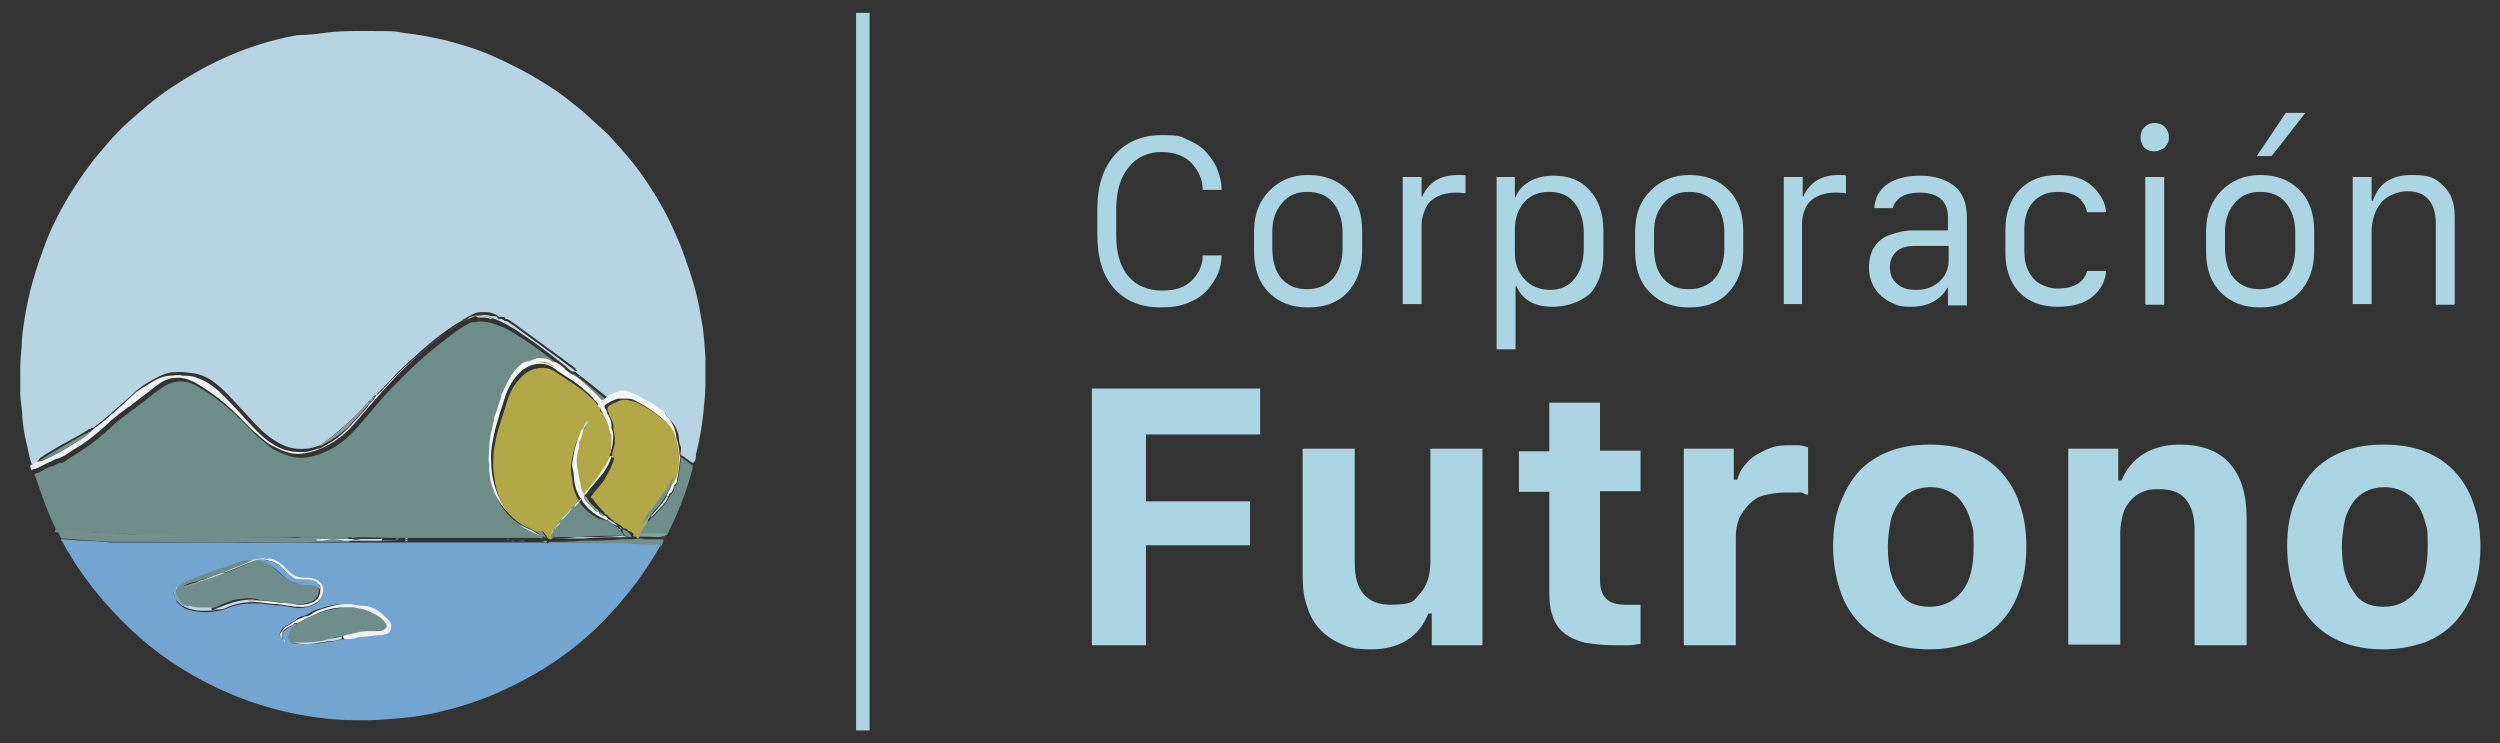 <?xml version="1.0" encoding="UTF-8"?>
<svg id="Layer_1" xmlns="http://www.w3.org/2000/svg" xmlns:xlink="http://www.w3.org/1999/xlink" version="1.1" viewBox="0 0 370 110">
  <rect x="0" y="0" width="370" height="110" fill="#333333" stroke="none"/>
  <!-- Generator: Adobe Illustrator 29.2.1, SVG Export Plug-In . SVG Version: 2.1.0 Build 116)  -->
  <defs>
    <style>
      .st0 {
        fill: #74a5d1;
      }

      .st1 {
        fill: #c6dae4;
      }

      .st2 {
        fill: #f3f5f2;
      }

      .st3 {
        fill: #73908c;
      }

      .st4 {
        fill: #b2a847;
      }

      .st5 {
        fill: #b7d4e2;
      }

      .st6 {
        fill: #fff;
      }

      .st7 {
        fill: #ecf1f3;
      }

      .st8 {
        fill: #728f8b;
      }

      .st9 {
        fill: #6f8d8a;
      }

      .st10 {
        fill: #87a09d;
      }

      .st11 {
        fill: #6e8c88;
      }

      .st12 {
        fill: #748e8c;
      }

      .st13 {
        fill: #abd5e3;
      }
    </style>
  </defs>
  <g>
    <path class="st5" d="M4.7,68.7c-.4-1-.5-2.1-.8-3.2-.3-1.2-.5-2.5-.6-3.8,0-1.2-.3-2.4-.3-3.6s0-1.5,0-2.3c0-1.5,0-2.9.2-4.4,0-1.3.2-2.7.4-4,.3-1.9.7-3.8,1.2-5.6.6-2.2,1.4-4.4,2.2-6.5.9-2.2,2-4.3,3.2-6.3,1.4-2.3,3-4.6,4.8-6.7,1.1-1.3,2.2-2.6,3.5-3.8,2.2-2,4.4-3.9,6.8-5.5,2.4-1.6,4.8-3,7.4-4.2,3.6-1.7,7.4-2.9,11.3-3.6,1.6,0,3.1-.2,4.5-.4,2.7-.3,5.4-.2,8.1-.2s2.3.2,3.4.3c1.9.2,3.8.6,5.7,1,2.7.7,5.4,1.5,7.9,2.7,3.1,1.4,6,3,8.8,4.9,1.4,1,2.8,2.1,4.1,3.2,1.2,1.1,2.4,2.2,3.6,3.3,1.2,1.3,2.4,2.7,3.5,4,1.5,1.9,2.9,4,4.1,6.1,1.2,2,2.1,4.1,3,6.2.9,2.4,1.8,4.9,2.4,7.4.4,1.6.6,3.1.9,4.7.2,1.5.3,2.9.4,4.4,0,1.4,0,2.8,0,4.2,0,1.4-.2,2.7-.3,4.1-.2,2.1-.6,4.1-1.1,6.2,0,.4,0,.9-.4,1.2-.3,0-.5-.3-.7-.4-.4-.2-.6-.6-1.1-.7-.2-.3,0-.7,0-1s-.3-.8-.3-1.2c0-1.4-.7-2.5-1.6-3.4-.2-.2-.3-.6-.6-.7-.5-.3-.9-.7-1.5-1-.3-.2-.7-.3-1-.5-.9-.6-1.9-1-2.9-1.3-.2,0-.5,0-.7,0-.3.2-.7.2-1,.4s-.7.2-.9.4h0c0,0-.2,0-.3-.2-1-.8-2-1.6-3-2.4-.7-.6-1.4-1-2-1.6h.4c0,0,.2,0,.2,0h0q0,.2,0,0h-.2c0-.2-.2-.2-.2-.2,0-.2-.2-.3-.3-.4-.9-.6-1.7-1.3-2.6-1.9-2.1-1.5-4.2-3.1-6.3-4.6-.3-.2-.7-.6-1.2-.6,0-.2-.2-.3-.4-.3h0c0,0-.2,0-.3,0h0c0,0-.2,0-.3,0,0-.2-.4-.3-.6-.4-.4-.2-.8-.3-1.3-.3h0c-.2,0-.5,0-.8,0h0c-.5,0-1,.2-1.5.5-.8.4-1.4.9-2.2,1.3-2.8,1.8-5.3,4.1-7.7,6.3-1,.9-1.9,2-2.9,3s-.8.7-1.1,1.2c-.4,0-.6.3-.8.8h0c-.2,0-.3,0-.4.2-.3.3-.5.6-.8.9-1.5,1.6-3.1,3-4.8,4.4-.5.4-1,.7-1.5,1.1-.7.2-1.4.5-2.1.5-1.8.2-3.3-.3-4.8-1.3-1.4-.9-2.5-2.1-3.6-3.3-1.4-1.5-2.7-3-4.2-4.4-1-.9-2-1.6-3.3-2-.7-.2-1.4-.2-2.1-.3s-1.3,0-1.9,0c-1.3.2-2.4.9-3.5,1.5-1.4.8-2.5,2-3.8,3.1-.8.7-1.6,1.4-2.4,2.1-.6.5-1.2,1-1.9,1.5-.2,0-.3,0-.4.2h0c-.2,0-.3,0-.5.2-1.3.8-2.6,1.5-3.9,2.2-1,.6-2.1,1.2-3.1,1.9-.3.5-.6.9-1,.9h0ZM85.8,55.6h0c0,.2.2.2.2.2q0,0,0,0h0c0,0-.2,0-.3,0q.1,0,0,0h0Z"/>
    <path class="st0" d="M97.8,80.6c-1,1.9-2.3,3.8-3.6,5.6-1.9,2.5-3.9,4.8-6.2,7-3.1,2.9-6.6,5.4-10.4,7.4-3.7,2-7.5,3.5-11.5,4.5-1.9.5-3.9.9-5.9,1.1-1.8.2-3.6.3-5.4.4-2,0-4.1,0-6.1-.2-5.8-.6-11.4-2.1-16.8-4.7-4.6-2.2-8.8-5-12.5-8.5-4-3.8-7.5-8.1-10.1-12.9-.1-.1-.2-.3-.3-.5,1.1,0,2.1.2,3.2.2,1.5,0,2.9.2,4.4.3,2,0,3.9,0,5.9,0,4.5,0,9.1,0,13.6,0,3.4,0,6.9,0,10.3,0,1.7,0,3.5,0,5.2,0s4.9,0,7.3,0h9.3c.7,0,1.3,0,2,0h10.6c0,0,.2.4.4,0,.3,0,.5,0,.8,0,2,0,4.1,0,6.1,0,1.4,0,2.8,0,4.2,0,1.8,0,3.6.2,5.5.2h0ZM26,88.4c0,0,0,.2.1.3,0,.2,0,.3.2.5.3.3.6.6,1,.8.8.4,1.7.5,2.6.6.8,0,1.6,0,2.4-.2.4,0,.8-.2,1.2-.3,1.3-.6,2.7-.8,4.1-.8s2.2.2,3.3.3c1.1,0,2.1.3,3.2.4,1,0,1.8-.2,2.6-.6.7-.4,1.2-1.6,1-2.3-.2-.7-.7-1.1-1.3-1.2-.5,0-.9-.2-1.4-.2-1,0-1.8-.4-2.5-1.1-.4-.4-.7-.8-1.2-1.1-.7-.4-1.4-.8-2.2-.5-.6,0-1.1.2-1.6.3-1,0-1.8,0-2.7.5-1.8.7-3.6,1.2-5.4,1.9-1.2.4-2.3.9-3.2,1.8q0,0-.1-.2t-.1.2c-.4,0-.4.5,0,.9h0ZM41.9,94.6c0,.2.2.4.5.5-.2-.3-.3-.4-.5-.5,0-.4-.2-.7,0-1.1.5-.4,1-.8,1.6-1,0,.2,0,.3-.2.4-.2.3-.4.6-.5.9-.2.6,0,1,.5,1.4,0,0,0,0,.2,0,1.3.3,2.6,0,3.8,0,.5,0,.9-.2,1.4-.2.6,0,1.2-.2,1.8-.4h.2q0,0,0,0c.6,0,1.2,0,1.8-.3h0c1.2,0,2.3-.4,3.5-.3.3,0,.5,0,.8-.2.6-.2.8-1.2.4-1.8-.3-.4-.6-.6-.9-.9-.7-.7-1.5-1.2-2.5-1.4-.7-.2-1.5-.2-2.2-.3h-.4c-.2,0-.4,0-.6,0-1,0-2,.3-3,.6-.8.2-1.5.5-2.2,1-.2,0-.4.2-.6.2-.3,0-.5.2-.8.3,0,.2-.6.5-1.1.8-.4.3-1,.5-1.3,1-.3.6-.3.8.2,1.3h0Z"/>
    <path class="st11" d="M84.7,55.1c.6.6,1.3,1.1,2,1.6,1,.8,2,1.6,3,2.4,0,0,.2.2.3.2-.7.7-.8.7-1.4,0h0c-.9-.9-1.7-1.8-2.6-2.5-.7-.6-1.6-.9-2.3-1.6-.4-.3-.8-.6-1.3-.9h0c0,0,0,0,0,0-.7-.7-1.5-1-2.5-.7-.6,0-1.1.5-1.7.5-.4.4-.9.6-1.3.9-1.1,1.2-1.7,2.6-2.4,4,0,0,0,.2,0,.2,0,.8-.4,1.5-.7,2.2-.2.5-.3.9-.4,1.4-.2,1.3-.7,2.7-.7,4.1s-.2,1.6,0,2.4c0,.3,0,.6,0,.9,0,.6.2,1.3.3,1.9.3,1,.7,2,1.3,2.9.8,1.2,1.7,2.1,3,2.8.9.6,1.9,1,2.9,1.5,0,0,0,.2.2.3-.2.2-.4,0-.6,0h-3.4c-.2,0-.4,0-.6,0h-.3c0,0-.2,0-.4,0-1.1,0-2.3,0-3.4,0h-14.3c-1.7,0-3.4-.2-5.1,0h-.2c-.2-.2-.5,0-.7,0h-2.8c-1.3,0-2.7,0-4,0-.8-.2-1.6,0-2.5,0s-.8,0-1.2,0c0,0-.3,0-.4,0-1.3,0-2.5,0-3.8,0-.7,0-1.5,0-2.2,0-1.2,0-2.4,0-3.6,0-2.4,0-4.8,0-7.1-.3-1.8-.2-3.5,0-5.3-.3h-.7c-.3,0-.6,0-.9,0-.1,0-.2,0-.4,0-1.1,0-2.2-.2-3.2-.2s-2.8,0-4.3,0-.6-.2-.8-.6c-1.1-2.3-2-4.8-2.8-7.2,0-.3-.3-.5-.3-.8,0,0,.3-.2.5-.2.7-.3,1.3-.8,2.1-1,.4,0,.7-.4,1.2-.5.4,0,.8-.2,1.1-.5.7-.5,1.5-.9,2.2-1.4,1.7-1.1,3.2-2.4,4.7-3.8.8-.7,1.6-1.3,2.4-1.9.2-.2.4-.3.6-.4,1.3-1,2.6-2.1,3.9-3,1.8-1.3,3.8-1.4,5.6-.2,2.6,1.5,4.9,3.4,7,5.6.7.7,1.3,1.4,2.1,2,.5.4.9.8,1.4,1.2.6.5,1.2.7,1.9,1,1.2.5,2.3.8,3.6.6,1.9-.3,3.6-1.1,5.1-2.2s2.6-2.5,3.8-3.9c1.3-1.5,2.6-3.1,4-4.5,2.4-2.5,5-4.9,7.8-7,1.2-.9,2.3-1.8,3.7-2.4h.4c1.2-.3,2.3,0,3.4.4s2.1.9,3.1,1.6c2.6,1.6,5,3.5,7.4,5.4.2.2.5.5.9.7h0Z"/>
    <path class="st7" d="M69.4,47.1c-1.3.6-2.5,1.5-3.7,2.4-2.8,2.1-5.4,4.4-7.8,7-1.4,1.5-2.7,3-4,4.5-1.2,1.4-2.3,2.8-3.8,3.9-1.5,1.1-3.2,1.9-5.1,2.2-1.2.2-2.4,0-3.6-.6-.7-.3-1.3-.6-1.9-1-.5-.4-.9-.8-1.4-1.2-.8-.6-1.4-1.3-2.1-2-2.1-2.2-4.4-4.1-7-5.6-1.9-1.1-3.8-1.1-5.6.2-1.3,1-2.6,2-3.9,3-.2.2-.4.3-.6.4-.8.6-1.6,1.2-2.4,1.9-1.5,1.4-3,2.7-4.7,3.8-.7.4-1.5.9-2.2,1.4-.3.2-.7.3-1.1.5-.4,0-.8.4-1.2.5-.7.3-1.3.7-2.1,1-.2,0-.3,0-.5.2-.2-.2-.2-.5-.2-.8.4,0,.7-.4,1.1-.5.6,0,1.1-.3,1.7-.6,1.5-.7,2.9-1.6,4.3-2.5.5-.3,1.1-.7,1.5-1.2h0c.2,0,.3,0,.4-.2.6-.5,1.2-1,1.9-1.5.8-.7,1.6-1.4,2.4-2.1,1.2-1.1,2.3-2.3,3.8-3.1,1.1-.7,2.2-1.4,3.5-1.5.6,0,1.3-.2,1.9,0,.7,0,1.4,0,2.1.3,1.2.4,2.3,1.1,3.3,2,1.5,1.4,2.8,2.9,4.2,4.4,1.1,1.2,2.2,2.4,3.6,3.3,1.4,1,3.1,1.4,4.8,1.3.7,0,1.4-.3,2.1-.5h.2c1.3-.7,2.7-1.5,3.8-2.6s1.7-1.8,2.5-2.7c.4-.4.8-.8,1-1.3h0c.3-.2.5-.5.8-.8.2-.5.7-.8,1.1-1.2,1-1,1.9-2.1,2.9-3,2.4-2.2,4.9-4.4,7.7-6.3.7-.5,1.4-1,2.2-1.3.5-.2.9-.4,1.5-.4h0c.2,0,.5,0,.8,0h0c.4,0,.9.2,1.3.4,0,0-.2,0-.3,0-.6-.3-1.2-.2-1.8-.2-.6-.3-1.1-.2-1.6.2h0Z"/>
    <path class="st12" d="M51.7,80.2c-1.7,0-3.5,0-5.2,0-3.4.2-6.9,0-10.3,0-4.5.2-9.1,0-13.6,0s-3.9,0-5.9,0c-1.5,0-2.9-.2-4.4-.3-1.1,0-2.1-.2-3.2-.2-.3-.3-.4-.8-.6-1.2.2-.2.3,0,.4,0,1.7,0,3.5.2,5.2.3,2.1,0,4.3.3,6.4.3,2.4,0,4.8,0,7.1.3,1.3,0,2.5,0,3.8,0,2,0,3.9,0,5.8.2,2,0,4,0,6,0,1.2,0,2.4,0,3.6,0h1.3c1-.2,2,0,2.9,0,.2,0,.5,0,.7.2h0Z"/>
    <path class="st9" d="M100.7,67.7c.4,0,.7.4,1.1.7.2,0,.4.4.7.4,0,.2,0,.4,0,.6-.9,3.4-2.2,6.7-3.8,9.8h0c-1.3,0-2.6.3-3.9.2-.2,0-.5,0-.7,0h0c.2,0,.2,0,.3-.3.2-.5.6-1,1-1.4l.7-.7c0,0,.2-.2.3-.4.5-.2.7-.6,1-.9.6-.6,1.2-1.2,1.6-2s.2-.4.3-.5c.3-.3.5-.6.5-1s0-.2.2-.3c.2-.2.2-.5.3-.8.3-1.2.3-2.3.5-3.3h0Z"/>
    <path class="st8" d="M97.8,80.6c-1.8,0-3.6,0-5.4-.2-1.4,0-2.8,0-4.2,0-2-.2-4.1,0-6.1,0s-.5,0-.8,0v-.2h0c1.7,0,3.3,0,5-.2,1.9,0,3.9,0,5.8-.2h1.5c.6,0,1.2-.2,1.8,0,.8,0,1.7,0,2.5,0,.2,0,.3,0,.3.2-.1.4-.3.8-.5,1.1h0Z"/>
    <path class="st7" d="M47.5,80h-.3c0,0,0,0,0,0h-.3c0-.2-.2-.2-.4-.2h-1.6c-.2,0-.4,0-.6,0,1.3,0,2.7,0,4,0h2.8c.2,0,.5,0,.7,0h-3.9c0-.1-.2-.2-.3.2Z"/>
    <path class="st10" d="M98.3,79.6c0-.2,0-.3-.3-.2-.8.2-1.7,0-2.5,0s-1.2,0-1.8,0c0-.2,0-.3.2-.4.2.2.4,0,.7,0,1.3,0,2.6-.2,3.9,0,0,.1,0,.2-.2.4Z"/>
    <path class="st2" d="M100.7,67.7c-.2,1-.2,2.1-.5,3.2,0,.3,0,.6-.3.8s0,.2-.2.3c0,.4-.2.8-.5,1-.2,0-.2.4-.3.5-.2,0-.2,0-.2-.3.2-.4.4-.8.6-1.2.2-.5.5-1,.5-1.6,0-.7.3-1.3.4-2.1,0-1.3,0-2.6-.5-3.8-.3-.9-.7-1.6-1.3-2.2-1.3-1.2-2.8-2.2-4.4-3-.3-.2-.7-.3-1.1-.3-.5,0-1,0-1.5,0-.4.2-.9.3-1.3.6-.8.4-.8.5-.3,1.2q0,0,0,.2c.3.6.7,1.2.7,1.9s0,.3,0,.5c.3.6.3,1.3.2,1.9,0,.6-.2,1.2-.4,1.8,0,0,0,.2-.2.2h-.2v-.2c0-.7.4-1.2.3-1.9,0-.4,0-.8,0-1.3,0-.3-.2-.5-.3-.8-.2-.8-.5-1.6-.9-2.3,0-.2-.2-.5-.5-.5s0,0,0-.2c0,0,0-.2,0-.3-.4-.5-.8-1-1.3-1.5-.8-.7-1.6-1.4-2.5-2s-1.8-1.1-2.7-1.8c-1.5-1.1-3.5-.7-4.7.3-1.3,1.1-2.1,2.5-2.6,4.1-.3,1-.7,2-.9,2.9-.4,1.2-.7,2.4-.9,3.6-.2,1-.3,2-.2,3,0,1.8.4,3.6,1.2,5.3.6,1.2,1.3,2.2,2.4,2.9.2.2.5.3.7.5h0c-1.2-.6-2.2-1.5-3-2.7-.6-.9-1-1.8-1.3-2.9-.2-.6-.2-1.2-.3-1.9,0-.3,0-.6,0-.9-.2-.8,0-1.6,0-2.4,0-1.4.4-2.7.7-4.1,0-.5.2-.9.4-1.4.2-.7.5-1.4.7-2.2,0,0,0-.2,0-.2.7-1.4,1.3-2.9,2.4-4s.9-.6,1.3-.9c.6,0,1.1-.4,1.7-.5.8,0,1.6,0,2.2.6,0,0,.2,0,.3,0h.2c.5.3,1,.6,1.3,1,.7.7,1.6,1,2.3,1.6.9.8,1.8,1.6,2.6,2.4h0c.6.8.7.8,1.4,0h0c.3-.3.7-.2.9-.4.3-.2.7-.2,1-.4.2,0,.5,0,.7,0,1,.3,2,.7,2.9,1.3.3.2.6.3,1,.5.5.3.9.7,1.5,1,.3,0,.4.5.6.7.9,1,1.5,2.1,1.6,3.4,0,.4.3.8.3,1.2.2.9.1,1.2.2,1.5h0Z"/>
    <path class="st1" d="M69.4,47.1c.5-.4,1-.5,1.6-.5s1.2,0,1.8.2c0,0,.2,0,.3,0,.3,0,.5,0,.6.4,0,0,.2,0,.3,0h0c0,0,.2,0,.3,0h0c0,.2.2.3.4.3.5,0,.8.4,1.2.6,2.1,1.5,4.2,3.1,6.3,4.6.9.6,1.7,1.3,2.6,1.9,0,0,.3.2.3.4h-.4c-.4-.2-.7-.5-1-.8-2.4-1.9-4.8-3.7-7.4-5.4-1-.6-2-1.2-3.1-1.6-1.1-.4-2.2-.7-3.4-.4-.1.2-.3.2-.4.2h0Z"/>
    <path class="st3" d="M13.4,63.9c-.4.5-1,.9-1.5,1.2-1.5.9-2.9,1.8-4.4,2.5-.5.3-1.1.5-1.7.6,1-.7,2.1-1.3,3.1-1.9,1.3-.8,2.6-1.5,3.9-2.2.2,0,.4-.2.6-.2h0Z"/>
    <path class="st10" d="M54.8,59.4c-.2.5-.7.9-1,1.3-.8.9-1.6,1.8-2.5,2.7s-2.4,1.8-3.8,2.6h-.2c.4-.4,1-.7,1.5-1.1,1.7-1.3,3.3-2.8,4.8-4.4.3-.3.5-.6.8-.9.1,0,.2-.2.4-.2Z"/>
    <path class="st10" d="M55.5,58.7c-.2.3-.4.6-.8.8.2-.5.4-.7.8-.8Z"/>
    <path class="st7" d="M74.7,47.6c-.2,0-.3,0-.4-.3.1,0,.3.1.4.3Z"/>
    <path class="st3" d="M13.7,63.7c-.1,0-.2.2-.4.2,0-.2.3-.2.4-.2Z"/>
    <path class="st1" d="M85.1,55.1c0,0,.2,0,.2,0h0c0,0-.2,0-.2,0h0Z"/>
    <path class="st7" d="M74,47.2c0,0-.2,0-.3,0,.1,0,.2,0,.3,0Z"/>
    <path class="st1" d="M86,55.8c0,0,.2,0,.3,0h0c-.2,0-.3,0-.3,0h0Z"/>
    <path class="st7" d="M74.3,47.3c0,0-.2,0-.3,0,0,0,.2,0,.3,0Z"/>
    <path class="st1" d="M85.5,55.4h0Z"/>
    <path class="st1" d="M86,55.8h0c0-.2,0,0,0,0h0Z"/>
    <path class="st1" d="M86.2,55.9s.1,0,0,0c.1,0,0,0,0,0h0Z"/>
    <path class="st1" d="M71.8,46.4h0s0,0,0,0Z"/>
    <path class="st1" d="M70.9,46.3h0c0,.1,0,.1,0,0Z"/>
    <path class="st1" d="M85.5,55.4h0q0-.1,0,0h0Z"/>
    <path class="st1" d="M85.8,55.6h0Z"/>
    <path class="st9" d="M26.1,87.1c.9-.9,2.1-1.3,3.2-1.8,1.8-.7,3.7-1.2,5.4-1.9.9-.4,1.8-.6,2.7-.5,0,0-.2.2-.4.2-1.3.7-2.7,1.1-4,1.7-.9.3-1.8.6-2.7.9-.4,0-.8.2-1.2.4-.8,0-1.4.4-2.1.6.8,0,1.6-.3,2.4-.6,1.3-.4,2.6-.8,3.8-1.3,1.2-.4,2.4-.9,3.5-1.4.5-.2,1.1-.5,1.7-.5.9.3,1.7.7,2.4,1.4.3.3.6.5.9.8.6.5,1.2.9,2,1.1.7,0,1.5.2,2.2.3.6,0,1,.2,1.3.7,0,.9-.4,1.6-1.3,1.9-.6.2-1.3.4-2,.3-.9,0-1.7-.2-2.6-.3-.9,0-1.8-.3-2.8-.3-.8-.3-1.6-.3-2.4-.2-1.3,0-2.5.5-3.6,1-.4.2-.8.4-1.3.4h-1.3c-.7,0-1.4,0-2-.3-.1-.2-.2,0-.4,0s-.2,0-.2,0c0-.2-.1-.3-.2-.4-.7-.4-1.1-1.1-1-2h0Z"/>
    <path class="st9" d="M43.3,95.2c-.6-.3-.7-.7-.5-1.4,0-.3.2-.7.5-.9,0,0,.2-.2.2-.4h0c.2,0,.4,0,.5-.3h0q0,0,.2,0c.7-.5,1.6-.8,2.4-1.2,1.4-.7,2.9-.9,4.4-1.1.5,0,1,0,1.4,0,.7,0,1.4.2,2.1.5,1,.4,2,.9,2.7,1.9.2.4.2.6-.2.8-.4.2-.8.3-1.2.3s-.9,0-1.4,0c-.8,0-1.6.3-2.3.4-.6.2-1.1.2-1.6.4-.6,0-1.2.2-1.8.4-1.8.5-3.6.8-5.4.6h0Z"/>
    <path class="st7" d="M50.6,94.2c.4-.2.9-.3,1.4-.4.8-.2,1.5-.4,2.3-.4.5,0,.9,0,1.4,0s.8,0,1.2-.3c.4-.2.4-.5.2-.8-.6-1-1.6-1.4-2.7-1.9-.7-.3-1.4-.4-2.1-.5h-1.4c-1.5,0-3,.4-4.4,1.1-.8.4-1.6.7-2.4,1.2q0,0-.2,0h0c-.2,0-.4,0-.5.3h0c-.6.2-1.2.5-1.6,1v-.2c.3-.5.8-.7,1.3-1,.4-.3.9-.6,1.4-.8.2,0,.5-.3.8-.3.2,0,.4,0,.6-.2.7-.5,1.4-.8,2.2-1,1-.3,1.9-.6,3-.6s.4,0,.6,0c0,0,.3,0,.4,0,.7.2,1.5.2,2.2.3,1,.2,1.8.7,2.5,1.4.3.3.7.6.9.9.4.6.2,1.6-.4,1.8-.2,0-.5.2-.8.2-1.2,0-2.3.3-3.5.3h0c-.6.3-1.2.3-1.8.3,0,0,0,0,0,0h-.2c-.2-.2-.2-.3-.2-.4h0Z"/>
    <path class="st7" d="M38.7,88.9c.9,0,1.8.2,2.8.3.9,0,1.7.2,2.6.3.7,0,1.3,0,2-.3.9-.3,1.3-1,1.3-1.9s0-.6-.2-.8c-.4-.3-.8-.6-1.3-.7-.4,0-.8,0-1.3,0s-1.1,0-1.5-.5c-.4-.3-.8-.6-1.1-1-.6-.7-1.3-1.2-2.2-1.3-.2-.2-.5,0-.6-.2.8-.3,1.5,0,2.2.5.4.3.8.7,1.2,1.1.7.8,1.5,1.1,2.5,1.1s1,0,1.4.2c.7.2,1.1.6,1.3,1.2.2.8-.3,1.9-1,2.3-.8.5-1.6.7-2.6.6-1.1,0-2.1-.3-3.2-.4-1.1,0-2.2-.3-3.3-.3-.3-.2-.6,0-1-.2h2Z"/>
    <path class="st7" d="M75.4,79.8h1.1c.4,0,.8,0,1.2,0h-7.1c0,0-.3,0-.3,0-.7,0-1.3,0-2,0h-7.9c-.2-.2-.3-.2-.5,0h-.9c-.2-.2-.4,0-.5,0h-1.9c0-.2-.3,0-.5,0h-1.3c-.5,0-.9,0-1.4,0s-.9,0-1.3,0c1.7,0,3.4,0,5.1,0,.9,0,1.8,0,2.7,0h11.6c1.1,0,2.3,0,3.4,0,.3,0,.4,0,.5,0h0Z"/>
    <path class="st1" d="M38.7,88.9h-2c.4.2.8,0,1,.2-1.4,0-2.8.2-4.1.8-.4.2-.8.3-1.2.3-.3,0-.7,0-1,0,.5,0,.9-.3,1.3-.4,1.2-.5,2.4-.9,3.6-1,.8-.1,1.6-.1,2.4.2h0Z"/>
    <path class="st1" d="M50.6,94.2v.3c-.6.3-1.2.4-1.8.4s-.9.2-1.4.2c-1.3.2-2.6.4-3.8,0,0,0-.2,0-.2,0,1.9,0,3.7,0,5.5-.6.5,0,1.1-.2,1.7-.3h0Z"/>
    <path class="st1" d="M39.1,82.6c.2.2.5,0,.6.2-.4,0-.8,0-1.2,0-.6,0-1.2.3-1.7.5-1.2.5-2.3,1-3.5,1.4,0,0-.2,0-.2,0,1.3-.6,2.7-1,4-1.7,0,0,.2-.2.4-.2.5,0,1-.2,1.6-.2h0Z"/>
    <path class="st10" d="M56.5,80h1.9c.2,0,.4,0,.5,0-2.4.2-4.8,0-7.3,0-.2-.2-.5,0-.8,0,.5-.2,1,0,1.6,0h4.1Z"/>
    <path class="st5" d="M31.3,90.2c.3.2.7,0,1,0-.8.2-1.6.2-2.4.2-.9,0-1.8-.2-2.6-.6-.4-.2-.7-.5-1-.8-.1,0-.2-.3-.2-.5h0c.1,0,.2.2.3.3.2.4.6.6,1,.8.1,0,.2,0,.2,0,.1.2.2,0,.4,0,.7.3,1.3.3,2,.3h1.3Z"/>
    <path class="st12" d="M70.2,80.1c0,0,.2,0,.3,0h9.7c.2,0,.4,0,.6,0h-10.6Z"/>
    <path class="st10" d="M80.9,80.1c-.2-.2-.4,0-.6,0h-2.6c-.4-.2-.8,0-1.2,0h-.8c.2-.2.4,0,.6,0h3.4c.2,0,.4,0,.6,0,0,0,0,0,0,0,.2,0,.3.3.5.2.2,0,.2.2.4.3h0v.2c-.2.2-.3-.2-.4-.2h0Z"/>
    <path class="st1" d="M41.8,93.3v.2c0,.4,0,.7,0,1.1h0c-.5-.5-.5-.7,0-1.3h0Z"/>
    <path class="st5" d="M26,88.4c-.3-.4-.3-.8,0-1.3h0v1.3h0Z"/>
    <path class="st5" d="M41.9,94.6c.2,0,.3.2.4.5-.2,0-.4-.2-.4-.5h0Z"/>
    <path class="st6" d="M59.9,80.1c.2-.2.3-.2.5,0h-.5Z"/>
    <path class="st5" d="M26.1,88.6c-.1,0-.1,0-.1-.2h0c.1,0,.1,0,.1.2h0Z"/>
    <path class="st5" d="M26,87.1q0,0,.1-.2t.1.2h-.2Z"/>
    <path class="st1" d="M50.8,94.5s0,0,0,0c0,0,0,.2,0,0Z"/>
    <path class="st6" d="M56.5,80c-1.3,0-2.7,0-4,0s-1.1,0-1.6,0c-.9-.2-1.9-.3-2.9,0h-.5c0-.3.3-.2.6-.2h4.1c.4.2.9,0,1.3,0s.9,0,1.4,0c.4,0,.8,0,1.3,0,0,0,.2,0,.3,0h0Z"/>
    <path class="st1" d="M77.1,77.8h0c.6.2,1.2.5,1.9.8.3.3.7.4.9.7h0c-1-.5-2-.9-2.9-1.5h0Z"/>
    <path class="st4" d="M82,54.2c0,0-.2,0-.3,0-.7-.5-1.4-.6-2.2-.6,1-.2,1.8,0,2.5.7h0Z"/>
    <path class="st5" d="M80,79.3s0-.1,0,0c0,0,.2,0,.4.2,0,0,0,0,0,0-.2,0-.2-.2-.3-.3h0Z"/>
    <path class="st10" d="M75.4,79.8h-.4c0-.1.3-.1.4,0Z"/>
    <path class="st4" d="M82.2,54.3h0Z"/>
    <path class="st6" d="M47.1,79.9c0,0,0,0,0,0h0Z"/>
    <path class="st4" d="M90.4,67.6l.2-.2c0-.6.3-1.2.4-1.8,0-.6,0-1.3-.2-1.9,0-.2,0-.3,0-.5,0-.7-.4-1.3-.7-1.9,0,0,0,0,0-.2q-.5-.8.3-1.2c.4-.2.8-.4,1.3-.6.5-.2,1-.2,1.5,0,.4,0,.7.2,1.1.3,1.6.8,3.1,1.8,4.4,3,.7.6,1.1,1.4,1.3,2.2.4,1.2.6,2.5.5,3.8,0,.7-.2,1.4-.4,2.1-.3.6-.7,1.2-1.1,1.8-.9,1.4-1.9,2.7-2.9,4,0,.2-.3.3-.2.6h0c0,0,0,0,0,0h0c0,.2-.2.2-.2.4-.4.5-.8,1.1-1,1.7h0c0,.2-.2.3-.2.5h-.2s0,0,0,0c-.3-.6-.8-1-1.4-1.2h0c0-.2-.2-.2-.4-.3,0,0-.2,0-.2,0-.4-.5-.9-.7-1.4-1-.2-.2-.4-.4-.6-.5-.2-.2-.4-.6-.8-.6h0c0-.3-.2-.4-.4-.6-.4-.4-.8-.9-1.2-1.4,0-.2-.3-.4-.5-.5.6-.9,1.4-1.7,2-2.5.5-1,1.2-2,1.5-3.3h0Z"/>
    <path class="st1" d="M98.7,73.3c0,.2,0,.3.2.3-.4.8-1,1.4-1.6,2s-.5.7-1,.9h0c0-.3.2-.3.3-.4.8-.9,1.6-1.8,2.2-2.8h0Z"/>
    <path class="st10" d="M94,79.1c.3-.6.6-1.2,1-1.7.2,0,.2,0,.2-.3h0c0,0,0-.2,0-.2h0c.2,0,.2-.2.4-.2,0,0,0,0,.2.2-.2.2-.4.5-.7.7-.4.4-.8.9-1,1.4,0,0,0,.2-.3,0h0Z"/>
    <path class="st1" d="M96,76.8c0,0,0,0-.2-.2,0,0,.2-.2.4-.3h0c0,.3-.1.4-.3.5Z"/>
    <path class="st5" d="M93.5,79.5h0c-.4,0-.8,0-1.3,0-1.9,0-3.9,0-5.8.2-1.7,0-3.3,0-5,0h0c1.3,0,2.6,0,3.9-.2,2.3,0,4.6,0,6.8-.2,0,0,.2,0,.2,0-.3-.5-.7-.8-1.1-1.3h0c0,0,.2,0,.2,0,0,.2.2.3.4.3h0c0,.8.5,1.1,1.2,1.2.2,0,.3,0,.4,0h0Z"/>
    <path class="st5" d="M81.4,79.8h0c0,0,0,0,0,0h0Z"/>
    <path class="st4" d="M81.4,79.8h0c-.2,0-.2,0-.4-.2,0-.3-.4-.5-.5-.8,0,0-.2-.2-.3-.2-.3,0-.7,0-1,0-.6-.3-1.2-.6-1.9-.9-.2-.2-.5-.3-.7-.5-1.1-.8-1.9-1.8-2.4-2.9-.8-1.7-1.1-3.4-1.2-5.3,0-1,0-2,.2-3,.2-1.2.5-2.4.9-3.6.3-1,.7-2,.9-2.9.5-1.6,1.3-3,2.6-4.1,1.2-1,3.2-1.4,4.7-.3.9.6,1.8,1.2,2.7,1.8.9.6,1.7,1.2,2.5,2,.5.4.9,1,1.3,1.5,0,0,.2.2,0,.3,0,0,0,.2,0,.2.3,0,.4.3.5.5.4.7.8,1.5.9,2.3,0,.3.3.5.3.8,0,.4,0,.8,0,1.3,0,.7-.2,1.3-.3,1.9v.2c-.2.4-.3.8-.6,1.2-.6,1-1.2,2-2,2.9-.4.5-.9.9-1.2,1.5h-.2c-.2-.3-.4-.7-.4-1,0-.7-.3-1.4-.4-2.2,0-1.1,0-2.3,0-3.4,0-.4,0-.8.2-1.2.3-.6.4-1.2.6-1.8.3-.4.5-.8.7-1.3,0,0,0-.2,0-.3q0,0,0,0h0c0,.2,0,.3,0,.4-.5.3-.7.8-.9,1.3,0,0,0,.2-.2.3-.7,1.5-1.1,3-1.3,4.7,0,.6,0,1.2.2,1.8,0,1.2.4,2.3,1,3.4,0,.2-.3.4-.5.6s-.4.4-.5.7h0c0,0,0,0,0,0h0c-.4.3-.7.6-1,1-.2.3-.6.4-.7.9h0q0,0,0,0h0c0,0,0,0,0,0h0c-.3.2-.5.4-.6.8h0c0,0-.2,0-.2.3h0c0,0,0,.2,0,.2h0c-.3,0-.3.2-.2.4,0,.2-.3.4-.3.7-.2-.2-.2,0,0,0h0ZM87.5,61.6h0Z"/>
    <path class="st3" d="M96.3,76.4c-.2,0-.3.2-.4.3,0,0-.2.3-.4.2,0-.2,0-.4.2-.6,1-1.3,2-2.6,2.9-4,.4-.6.7-1.2,1.1-1.8,0,.6-.3,1.1-.5,1.6,0,.4-.4.8-.6,1.2-.6,1-1.3,1.9-2.2,2.7,0,.1,0,.2,0,.4h0Z"/>
    <path class="st7" d="M86.5,73.1c.3-.6.8-1,1.2-1.5.7-.9,1.4-1.9,2-2.9.2-.4.4-.8.6-1.2h.2c-.3,1.2-1,2.3-1.8,3.2-.7.8-1.4,1.6-2,2.5h0c0,.1,0,0,0,0h0Z"/>
    <path class="st0" d="M38.6,83c.4-.2.8,0,1.2,0,.9.2,1.6.6,2.2,1.3.3.4.8.7,1.1,1,.4.4,1,.4,1.5.5.4,0,.8,0,1.3,0s1,.3,1.3.7c.2.2.3.5.2.8-.3-.4-.8-.6-1.3-.7-.7,0-1.5,0-2.2-.3-.8-.2-1.4-.5-2-1.1-.3-.3-.6-.5-.9-.8-.7-.7-1.5-1-2.4-1.4h0Z"/>
    <path class="st5" d="M33.1,84.8c0,0,0,0,.2,0-1.2.5-2.5.9-3.8,1.3h-.3c.4-.2.8-.3,1.2-.4.9-.4,1.8-.7,2.7-1Z"/>
    <path class="st0" d="M26,87.1h.1c-.1.9.3,1.6,1,2.2.2,0,.3.2.2.4-.4,0-.8-.4-1-.8-.1,0-.1-.2-.3-.3,0,0,0-.2-.1-.2,0-.5,0-.9,0-1.3h0Z"/>
    <path class="st10" d="M29.3,86.2h.3c-.8.3-1.6.5-2.4.6.6-.2,1.3-.6,2.1-.6Z"/>
    <path class="st0" d="M28,89.9c-.2,0-.3,0-.4,0,.2-.1.3-.1.4,0Z"/>
    <path class="st0" d="M43.4,92.6c0-.3.3-.2.5-.3-.1.2-.3.3-.5.3Z"/>
    <path class="st0" d="M43.9,92.3c0,0,0,0,.2,0-.1,0-.1,0-.2,0Z"/>
    <path class="st12" d="M79,78.6c.3,0,.7,0,1,0s.2,0,.3.2c.2.3.4.5.5.8-.2,0-.3-.2-.5-.2,0,0-.2-.2-.4-.2-.2-.4-.6-.4-.9-.7h0Z"/>
    <path class="st2" d="M86.5,73.1v.2c0,.2,0,.3,0,.4.3.6.8,1,1.2,1.4.2.3.5.5.9.6h0c0,.4.4.5.8.6.2,0,.5.3.6.5,0,0,0,0-.2.2-.2,0-.4-.3-.6-.3-1.3-.6-2.4-1.5-3.1-2.7,0,0,0-.2-.2-.3-.7-1-.9-2.2-1-3.4,0-.6-.3-1.2-.2-1.8.2-1.6.6-3.2,1.3-4.7,0,0,0-.2.2-.3h.2c-.2.6-.3,1.3-.6,1.8-.2.4,0,.8-.2,1.2-.3,1.1-.3,2.2,0,3.4,0,.7.3,1.4.4,2.2,0,.4.3.7.4,1-.1.1,0,0,0,0h0Z"/>
    <path class="st10" d="M88.6,75.8c-.4,0-.6-.3-.9-.6-.4-.5-.9-.8-1.2-1.4,0,0,0-.3,0-.4h0c.2,0,.4.3.5.5.3.5.8,1,1.2,1.4.2,0,.4.2.4.5h0Z"/>
    <path class="st12" d="M93.5,79.5h-.2c-.7,0-1.1-.4-1.2-1.2.6.2,1.1.5,1.4,1.2Z"/>
    <path class="st1" d="M89.8,77c0,0,.2,0,.2-.2.5.3,1,.6,1.4,1h0c-.5-.1-1-.4-1.5-.8h0Z"/>
    <path class="st10" d="M89.4,76.4c-.3,0-.7-.2-.8-.6.4,0,.6.3.8.6Z"/>
    <path class="st12" d="M92.1,78.3c-.2,0-.4,0-.4-.3.1,0,.3,0,.4.3Z"/>
    <path class="st3" d="M95.3,77.1c0,.2,0,.2-.2.3,0,0,0-.2.2-.3Z"/>
    <path class="st3" d="M95.5,76.9h0,0Z"/>
    <path class="st3" d="M95.4,77h0q0,0,0,0Z"/>
    <path class="st11" d="M89.8,77c.5.3,1,.7,1.5,1,.4.4.8.8,1.1,1.3,0,.2-.2,0-.2,0-2.3,0-4.6,0-6.8.2-1.3,0-2.6,0-3.9,0,0-.3.2-.5.3-.7,0,0,.2-.3.2-.4h0c0,0,0-.2,0-.2h0c0,0,.2,0,.2-.3h0c.2-.2.6-.4.6-.8h0c0,0,0,0,0,0h0c0,0,0,0,0,0h0c.7-.5,1.1-1.2,1.7-1.8h0c0,0,0-.2,0-.2h0c.3,0,.4-.2.5-.4.2-.2.3-.5.6-.6.8,1.2,1.8,2.1,3.1,2.7.3,0,.5.1.7.2h0Z"/>
    <path class="st1" d="M86.1,74c-.3,0-.4.4-.6.6s-.3.4-.5.4c0-.3.2-.5.5-.7.2-.2.4-.4.5-.6,0,0,0,0,0,.3h0Z"/>
    <path class="st1" d="M84.8,75.1h0c-.6.7-1,1.4-1.7,1.9,0-.4.5-.6.7-.9.3-.4.6-.7,1-1h0Z"/>
    <path class="st1" d="M86.4,63.5h-.2c.2-.5.4-1,.9-1.3h0c-.2.5-.4.9-.7,1.3Z"/>
    <path class="st5" d="M82.9,77.3c0,.4-.4.5-.6.8,0-.4.3-.6.6-.8Z"/>
    <path class="st5" d="M81.9,78.6c0,0-.2.3-.2.4-.1-.2-.1-.3.2-.4Z"/>
    <path class="st5" d="M82.3,78c0,.2,0,.2-.2.3,0-.1,0-.2.2-.3Z"/>
    <path class="st1" d="M87.1,62.3c0,0,0-.2,0-.3h0c0,0,0,.2,0,.3h0Z"/>
    <path class="st5" d="M82,78.3c0,0,0,.2,0,.2,0,0,0,0,0-.2Z"/>
    <path class="st1" d="M85,75c0,0,0,0,0,0,0,0,0,0,0,0Z"/>
    <path class="st1" d="M87.2,62s.1,0,0,0c.1,0,.1,0,0,0h0Z"/>
    <path class="st1" d="M83.2,77c0,0,0,0,0,0,0,0,0,0,0,0Z"/>
    <path class="st1" d="M83,77.1c0,0,0,0,0,0h0Z"/>
    <path class="st1" d="M87.5,61.6h0Z"/>
    <path class="st1" d="M87.5,61.6h0Z"/>
  </g>
  <g>
    <path class="st13" d="M165.2,31.1v3.6c0,2.8.6,4.8,1.8,6.2s2.9,2.1,5,2.1,3.4-.5,4.4-1.5,1.6-2.2,1.6-3.7h2.8c0,.9-.2,1.8-.5,2.6-.4.9-.9,1.7-1.6,2.5-.7.8-1.6,1.4-2.8,1.9s-2.5.7-4.1.7c-2.9,0-5.2-.9-6.9-2.8-1.7-1.9-2.5-4.5-2.5-8.1v-3.6c0-3.5.9-6.2,2.6-8.1s4-2.9,6.9-2.9,2.8.2,3.9.7c1.2.5,2.1,1.1,2.8,1.9s1.3,1.7,1.6,2.6c.4,1,.6,1.9.6,2.9h-2.8c0-1.5-.6-2.8-1.6-3.9s-2.6-1.7-4.5-1.7-3.6.7-4.8,2.2c-1.3,1.5-1.9,3.6-1.9,6.4Z"/>
    <path class="st13" d="M193.6,25.9c2.4,0,4.3.7,5.8,2.2s2.2,3.5,2.2,6.1v3c0,2.6-.8,4.6-2.2,6.1s-3.4,2.2-5.8,2.2-4.3-.7-5.8-2.2-2.2-3.5-2.2-6.1v-3c0-2.5.8-4.5,2.3-6s3.3-2.3,5.7-2.3h0ZM188.3,34.4v2.4c0,1.2.2,2.3.6,3.2.4.9,1,1.6,1.8,2.1s1.7.7,2.8.7c1.6,0,2.9-.6,3.8-1.6.9-1.1,1.4-2.6,1.4-4.4v-2.4c0-1.8-.5-3.3-1.4-4.4s-2.2-1.6-3.8-1.6-2.8.5-3.8,1.7-1.4,2.5-1.4,4.3h0Z"/>
    <path class="st13" d="M207.6,45.1v-18.9h2.8v2.9h.1c.3-.8.9-1.6,1.7-2.2s2-1,3.6-1,.6,0,1.1.1v2.6c-.3,0-.8-.1-1.4-.1-1.1,0-2,.2-2.8.6s-1.4,1-1.7,1.7-.6,1.5-.6,2.3v11.9h-2.8Z"/>
    <path class="st13" d="M229.8,45.4c-2.7,0-4.5-1-5.4-3.1h-.1v9.4h-2.8v-25.5h2.7v3h.1c.3-.9,1-1.7,2-2.3s2.2-.9,3.7-.9c2.2,0,4,.7,5.3,2.2,1.3,1.4,2,3.4,2,5.9v3.5c0,2.5-.7,4.4-2,5.9-1.5,1.2-3.3,1.9-5.5,1.9h0ZM229.4,42.9c1.5,0,2.7-.5,3.6-1.6.9-1.1,1.4-2.6,1.4-4.6v-2.1c0-2-.5-3.5-1.4-4.6s-2.1-1.6-3.7-1.6-2.8.5-3.7,1.5-1.4,2.4-1.4,4.1v3.5c0,1.5.5,2.8,1.4,3.8s2.2,1.6,3.8,1.6Z"/>
    <path class="st13" d="M250,25.9c2.4,0,4.3.7,5.8,2.2,1.5,1.5,2.2,3.5,2.2,6.1v3c0,2.6-.8,4.6-2.2,6.1s-3.4,2.2-5.8,2.2-4.3-.7-5.8-2.2-2.2-3.5-2.2-6.1v-3c0-2.5.8-4.5,2.3-6s3.4-2.3,5.7-2.3h0ZM244.8,34.4v2.4c0,1.2.2,2.3.6,3.2s1,1.6,1.8,2.1,1.7.7,2.8.7c1.6,0,2.9-.6,3.8-1.6.9-1.1,1.4-2.6,1.4-4.4v-2.4c0-1.8-.5-3.3-1.4-4.4s-2.2-1.6-3.8-1.6-2.8.5-3.8,1.7-1.4,2.5-1.4,4.3h0Z"/>
    <path class="st13" d="M264,45.1v-18.9h2.8v2.9h.1c.3-.8.9-1.6,1.7-2.2s2-1,3.5-1,.6,0,1.1.1v2.6c-.3,0-.8-.1-1.5-.1-1.1,0-2,.2-2.8.6s-1.4,1-1.7,1.7-.5,1.5-.5,2.3v11.9h-2.7Z"/>
    <path class="st13" d="M282.9,45.4c-.9,0-1.7,0-2.5-.4-.8-.3-1.4-.7-2-1.2-.5-.5-1-1.1-1.3-1.8s-.5-1.5-.5-2.4.2-2.1.7-2.9c.5-.8,1.2-1.5,2.3-1.9s2.2-.7,3.6-.7h5.1v-1.9c0-1.3-.4-2.2-1.1-2.8-.7-.6-1.8-.9-3.1-.9-2.2,0-3.5.8-4,2.3h-2.7c.1-1.6.8-2.8,2-3.6,1.2-.8,2.8-1.2,4.8-1.2s3.7.5,5,1.5,1.9,2.6,1.9,4.7v13h-2.8v-2.6h-.1c-1,1.8-2.9,2.8-5.3,2.8h0ZM283.6,42.9c1.4,0,2.5-.4,3.4-1.2s1.4-1.9,1.4-3.1v-2.2h-5c-1.3,0-2.2.3-2.8.9-.6.6-.9,1.3-.9,2.3s.4,1.9,1.2,2.5c.7.6,1.6.8,2.7.8h0Z"/>
    <path class="st13" d="M296.8,37.3v-3.3c0-2.5.7-4.4,2.1-5.9s3.3-2.2,5.7-2.2,3.9.6,5.1,1.7,1.9,2.4,2,3.8h-2.8c-.1-.3-.2-.6-.3-.9s-.4-.6-.7-1c-.3-.3-.7-.6-1.3-.8-.6-.2-1.2-.3-2-.3-1.6,0-2.8.5-3.7,1.5s-1.3,2.4-1.3,4.1v3.2c0,1.1.2,2.1.6,2.9.4.8,1,1.5,1.7,1.9.8.4,1.6.7,2.6.7,2.5,0,3.9-.9,4.4-2.6h2.8c-.1,1.4-.7,2.7-1.9,3.7-1.2,1.1-3,1.6-5.3,1.6s-4.3-.7-5.7-2.2-2-3.5-2-5.9h0Z"/>
    <path class="st13" d="M316.8,20.3c0-.6.2-1.1.6-1.5s.9-.6,1.5-.6,1.1.2,1.5.6.6.9.6,1.5-.1.8-.3,1.1-.4.6-.8.7c-.3.2-.7.3-1.1.3-.6,0-1.1-.2-1.5-.6-.3-.4-.5-.9-.5-1.5h0ZM317.5,45.1v-18.9h2.8v18.9h-2.8Z"/>
    <path class="st13" d="M334.5,25.9c2.4,0,4.3.7,5.8,2.2s2.2,3.5,2.2,6.1v3c0,2.6-.8,4.6-2.2,6.1s-3.4,2.2-5.8,2.2-4.3-.7-5.8-2.2-2.2-3.5-2.2-6.1v-3c0-2.5.8-4.5,2.3-6s3.4-2.3,5.7-2.3h0ZM329.3,34.4v2.4c0,1.2.2,2.3.6,3.2s1,1.6,1.8,2.1,1.7.7,2.8.7c1.6,0,2.9-.6,3.8-1.6.9-1.1,1.4-2.6,1.4-4.4v-2.4c0-1.8-.5-3.3-1.4-4.4s-2.2-1.6-3.8-1.6-2.8.5-3.8,1.7-1.4,2.5-1.4,4.3h0ZM334,23.1l4.3-6.4h2.9l-5,6.4h-2.2Z"/>
    <path class="st13" d="M348.2,45.1v-18.9h2.8v3.5h.2c.8-2.5,2.7-3.8,5.7-3.8s3.5.5,4.7,1.6,1.7,2.6,1.7,4.6v13h-2.8v-12.1c0-1.5-.4-2.7-1.1-3.5s-1.8-1.2-3.1-1.2-3,.6-3.9,1.7-1.4,2.6-1.4,4.4v10.6h-2.8Z"/>
  </g>
  <g>
    <path class="st13" d="M161.6,95.5v-38h24.9v6.8h-16.9v9.9h15.4v6.5h-15.4v14.8h-8Z"/>
    <path class="st13" d="M219.3,95.5h-7.4v-4.7h-.5c-.7,1.7-1.7,3-3.1,3.9-1.4.9-3.2,1.4-5.4,1.4s-3-.2-4.2-.7-2.3-1.2-3.2-2.1-1.6-2.1-2-3.4c-.5-1.3-.7-2.8-.7-4.5v-19h7.7v17c0,4,1.8,6.1,5.3,6.1s3.4-.6,4.4-1.7,1.5-2.7,1.5-4.6v-16.8h7.7v29.1h-.1Z"/>
    <path class="st13" d="M236.8,59.5v7.2h6v6h-6v13.1c0,1.3.3,2.2.9,2.8.6.6,1.5.9,2.9.9h1.2c.3,0,.7,0,1,0v5.8c-.5,0-1,.2-1.7.2-.7,0-1.4,0-2.1,0-1.8,0-3.3-.2-4.5-.4-1.2-.3-2.3-.8-3-1.4-.8-.6-1.4-1.5-1.7-2.5-.4-1-.5-2.2-.5-3.6v-14.8h-4.5v-6h4.5v-7.2h7.5Z"/>
    <path class="st13" d="M249.2,66.4h7.4v4.6h.5c.2-.7.5-1.4,1-2s1-1.2,1.7-1.6,1.4-.8,2.2-1.1,1.7-.4,2.6-.4,1.1,0,1.6,0,1,.2,1.4.3v7c-.2,0-.4,0-.7-.2s-.6-.1-.9-.1-.7,0-1,0h-1c-1,0-2,.2-2.9.4s-1.6.7-2.2,1.3-1.1,1.3-1.5,2.1c-.3.8-.5,1.7-.5,2.7v16.1h-7.7v-29.1h0Z"/>
    <path class="st13" d="M285.6,96.1c-2.2,0-4.2-.3-6-1s-3.3-1.7-4.5-3-2.2-2.9-2.8-4.8-1-4-1-6.4.3-4.5,1-6.3,1.6-3.5,2.8-4.8c1.2-1.3,2.7-2.3,4.5-3s3.8-1,6-1,4.2.3,6,1,3.3,1.7,4.5,3,2.2,2.9,2.8,4.8c.7,1.9,1,4,1,6.3s-.3,4.5-1,6.4c-.6,1.9-1.6,3.5-2.8,4.8s-2.7,2.3-4.5,3c-1.8.6-3.8,1-6,1h0ZM285.6,89.8c2,0,3.6-.8,4.8-2.3s1.7-3.7,1.7-6.6-.1-2.6-.4-3.7-.7-2-1.3-2.8c-.5-.8-1.2-1.3-2-1.7-.8-.4-1.7-.6-2.7-.6s-1.9.2-2.7.6c-.8.4-1.5,1-2,1.7-.5.8-1,1.7-1.2,2.8s-.4,2.3-.4,3.7c0,2.8.5,5,1.7,6.6.8,1.6,2.4,2.3,4.5,2.3h0Z"/>
    <path class="st13" d="M306.1,66.4h7.4v4.7h.5c.7-1.7,1.7-2.9,3.2-3.9,1.5-.9,3.2-1.4,5.4-1.4,3.2,0,5.7.9,7.4,2.8,1.7,1.9,2.5,4.6,2.5,8.1v18.8h-7.7v-17c0-2-.4-3.5-1.3-4.6s-2.2-1.5-4-1.5-1.7.2-2.4.4c-.7.3-1.3.7-1.8,1.3s-.9,1.2-1.1,2-.4,1.7-.4,2.6v16.7h-7.7v-29h0Z"/>
    <path class="st13" d="M352.8,96.1c-2.2,0-4.2-.3-6-1s-3.3-1.7-4.5-3-2.2-2.9-2.8-4.8-1-4-1-6.4.3-4.5,1-6.3,1.6-3.5,2.8-4.8c1.2-1.3,2.7-2.3,4.5-3s3.8-1,6-1,4.2.3,6,1,3.3,1.7,4.5,3,2.2,2.9,2.8,4.8c.7,1.9,1,4,1,6.3s-.3,4.5-1,6.4c-.6,1.9-1.6,3.5-2.8,4.8s-2.7,2.3-4.5,3c-1.8.6-3.8,1-6,1h0ZM352.8,89.8c2,0,3.6-.8,4.8-2.3s1.7-3.7,1.7-6.6-.1-2.6-.4-3.7-.7-2-1.3-2.8c-.5-.8-1.2-1.3-2-1.7-.8-.4-1.7-.6-2.7-.6s-1.9.2-2.7.6c-.8.4-1.5,1-2,1.7-.5.8-1,1.7-1.2,2.8s-.4,2.3-.4,3.7c0,2.8.5,5,1.7,6.6.9,1.6,2.4,2.3,4.5,2.3h0Z"/>
  </g>
  <rect class="st13" x="126.7" y="1.9" width="2" height="106.2"/>
</svg>